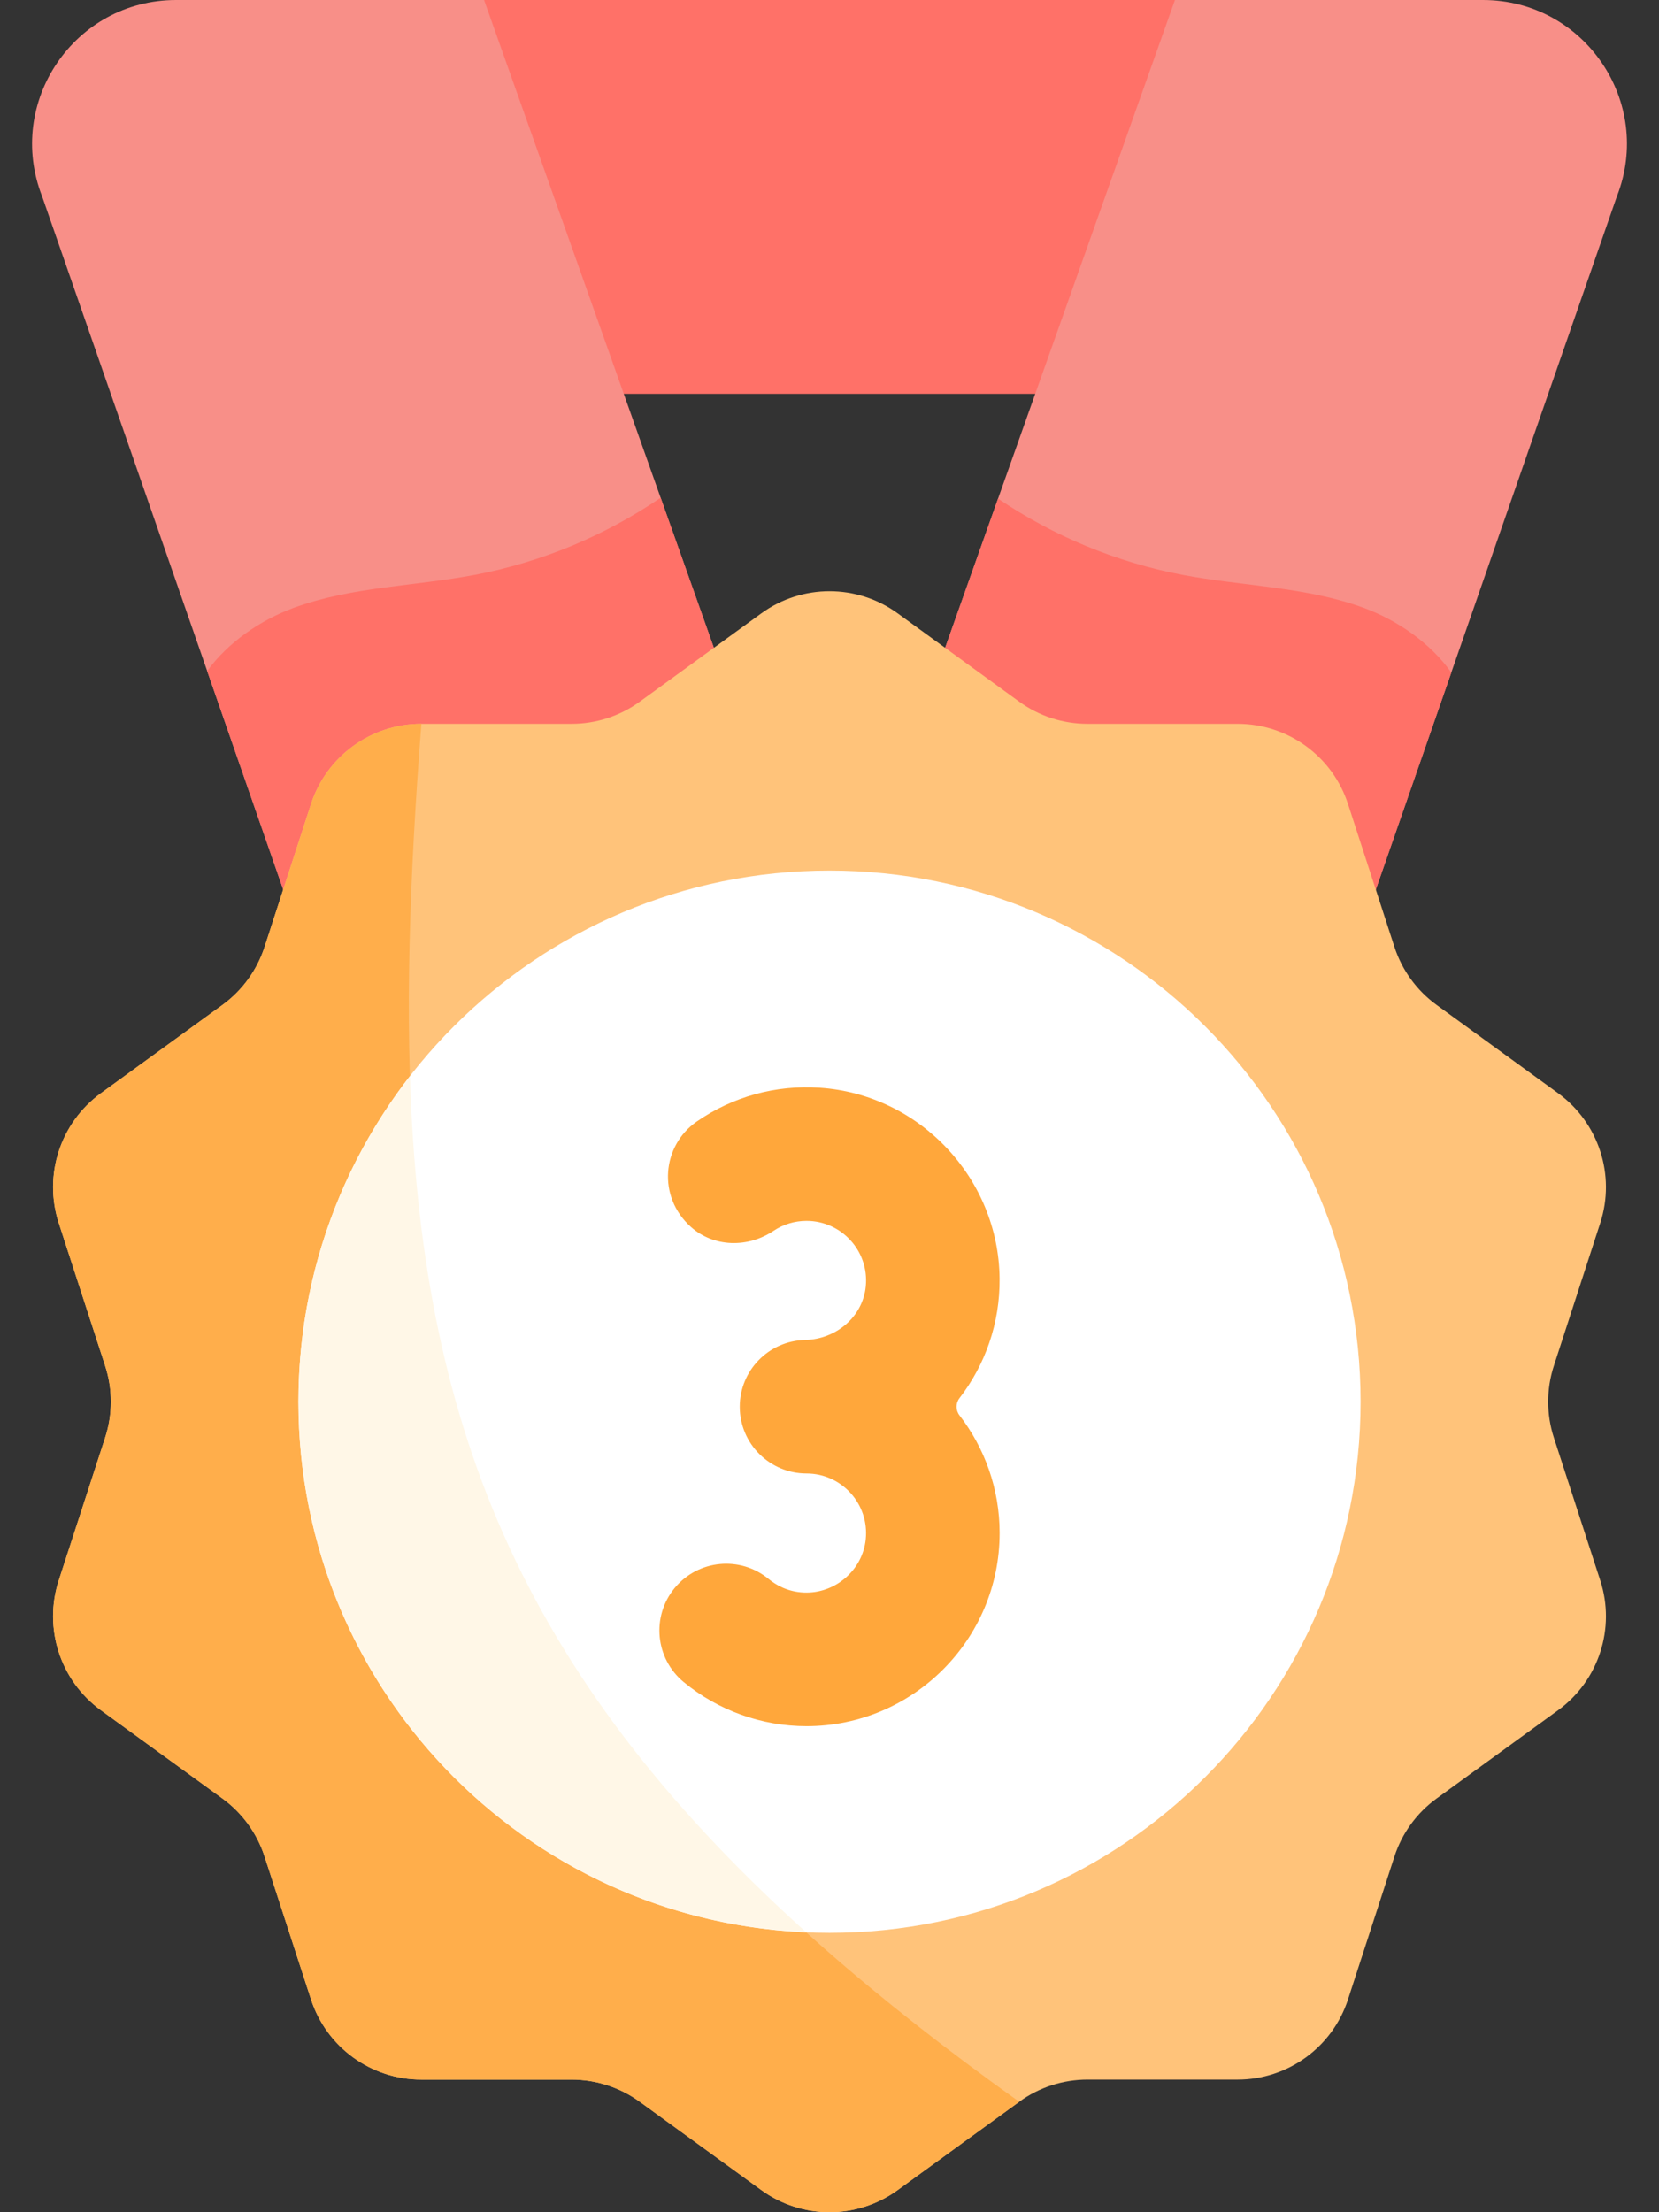 <svg width="42" height="56" viewBox="0 0 42 56" fill="none" xmlns="http://www.w3.org/2000/svg">
<rect x="0" y="0" width="42" height="56" fill="#333333" stroke="none"/>
<path d="M9.044 1.52588e-05H32.956L30.562 9.969H12.839L9.044 1.52588e-05Z" fill="#FF7168"/>
<path d="M10.679 32.61H23.824L12.255 1.52588e-05H4.457C1.889 1.52588e-05 0.128 2.586 1.068 4.976L10.679 32.61Z" fill="#F88F88"/>
<path d="M10.679 32.61H23.824L16.725 12.6C15.315 13.561 13.707 14.231 12.031 14.55C10.498 14.842 8.9 14.849 7.436 15.387C6.586 15.7 5.771 16.263 5.245 16.986L10.679 32.61Z" fill="#FF7168"/>
<path d="M18.176 32.61H31.321L40.932 4.976C41.873 2.586 40.111 1.52588e-05 37.543 1.52588e-05H29.745L18.176 32.61Z" fill="#F88F88"/>
<path d="M34.523 15.387C33.058 14.849 31.459 14.842 29.927 14.55C28.264 14.233 26.669 13.571 25.267 12.622L18.176 32.61H31.321L36.742 17.025C36.216 16.283 35.388 15.705 34.523 15.387Z" fill="#FF7168"/>
<path d="M22.727 15.527L25.803 17.762C26.305 18.127 26.91 18.323 27.53 18.323H31.332C32.605 18.323 33.734 19.143 34.127 20.354L35.302 23.97C35.494 24.56 35.867 25.074 36.37 25.439L39.445 27.673C40.475 28.422 40.906 29.748 40.513 30.959L39.338 34.575C39.146 35.165 39.146 35.801 39.338 36.391L40.513 40.007C40.906 41.218 40.475 42.544 39.445 43.293L36.37 45.527C35.867 45.892 35.494 46.406 35.302 46.996L34.127 50.612C33.734 51.823 32.605 52.643 31.332 52.643H27.53C26.91 52.643 26.305 52.839 25.803 53.204L22.727 55.438C21.697 56.187 20.302 56.187 19.273 55.438L16.197 53.204C15.695 52.839 15.09 52.643 14.47 52.643H10.668C9.395 52.643 8.266 51.823 7.873 50.612L6.698 46.996C6.506 46.406 6.133 45.892 5.631 45.527L2.555 43.293C1.525 42.544 1.094 41.218 1.487 40.007L2.662 36.391C2.854 35.801 2.854 35.165 2.662 34.575L1.487 30.959C1.094 29.748 1.525 28.422 2.555 27.673L5.631 25.439C6.133 25.074 6.506 24.56 6.698 23.97L7.873 20.354C8.266 19.143 9.395 18.323 10.668 18.323H14.47C15.09 18.323 15.695 18.127 16.197 17.762L19.273 15.527C20.303 14.779 21.697 14.779 22.727 15.527Z" fill="#FFC37A"/>
<path d="M25.803 53.204L22.727 55.439C21.697 56.187 20.302 56.187 19.273 55.439L16.197 53.204C15.695 52.839 15.09 52.643 14.47 52.643H10.668C9.395 52.643 8.266 51.823 7.873 50.612L6.698 46.997C6.506 46.406 6.133 45.892 5.631 45.527L2.555 43.293C1.525 42.544 1.094 41.218 1.487 40.007L2.662 36.391C2.854 35.801 2.854 35.165 2.662 34.575L1.487 30.959C1.094 29.748 1.525 28.422 2.555 27.674L5.631 25.439C6.133 25.074 6.506 24.56 6.698 23.97L7.873 20.354C8.266 19.143 9.395 18.323 10.668 18.323C9.447 34.084 11.194 42.779 25.803 53.204Z" fill="#FFAE4B"/>
<path d="M21 48.928C28.425 48.928 34.445 42.909 34.445 35.483C34.445 28.058 28.425 22.038 21 22.038C13.575 22.038 7.555 28.058 7.555 35.483C7.555 42.909 13.575 48.928 21 48.928Z" fill="white"/>
<path d="M20.41 48.914C13.074 42.297 10.654 35.893 10.378 27.24C8.609 29.517 7.555 32.377 7.555 35.483C7.555 42.711 13.258 48.605 20.41 48.914Z" fill="#FFF7E7"/>
<path d="M20.418 43.696C19.285 43.696 18.181 43.299 17.308 42.579C16.588 41.984 16.486 40.919 17.08 40.199C17.675 39.479 18.74 39.377 19.46 39.971C19.641 40.12 19.939 40.297 20.354 40.314C21.138 40.346 21.835 39.752 21.917 38.971C22.012 38.067 21.303 37.3 20.419 37.3C19.485 37.3 18.728 36.544 18.728 35.61C18.728 34.689 19.465 33.94 20.381 33.92C21.163 33.903 21.846 33.337 21.919 32.557C22.003 31.661 21.297 30.905 20.419 30.905C20.118 30.905 19.829 30.993 19.581 31.159C18.934 31.592 18.073 31.578 17.492 31.059C16.636 30.294 16.759 28.999 17.64 28.39C18.551 27.76 19.637 27.46 20.754 27.535C23.283 27.705 25.281 29.828 25.306 32.362C25.318 33.502 24.937 34.554 24.291 35.392C24.192 35.52 24.191 35.699 24.291 35.828C24.927 36.653 25.307 37.687 25.307 38.808C25.307 41.503 23.114 43.696 20.418 43.696Z" fill="#FFA73B"/>
</svg>
